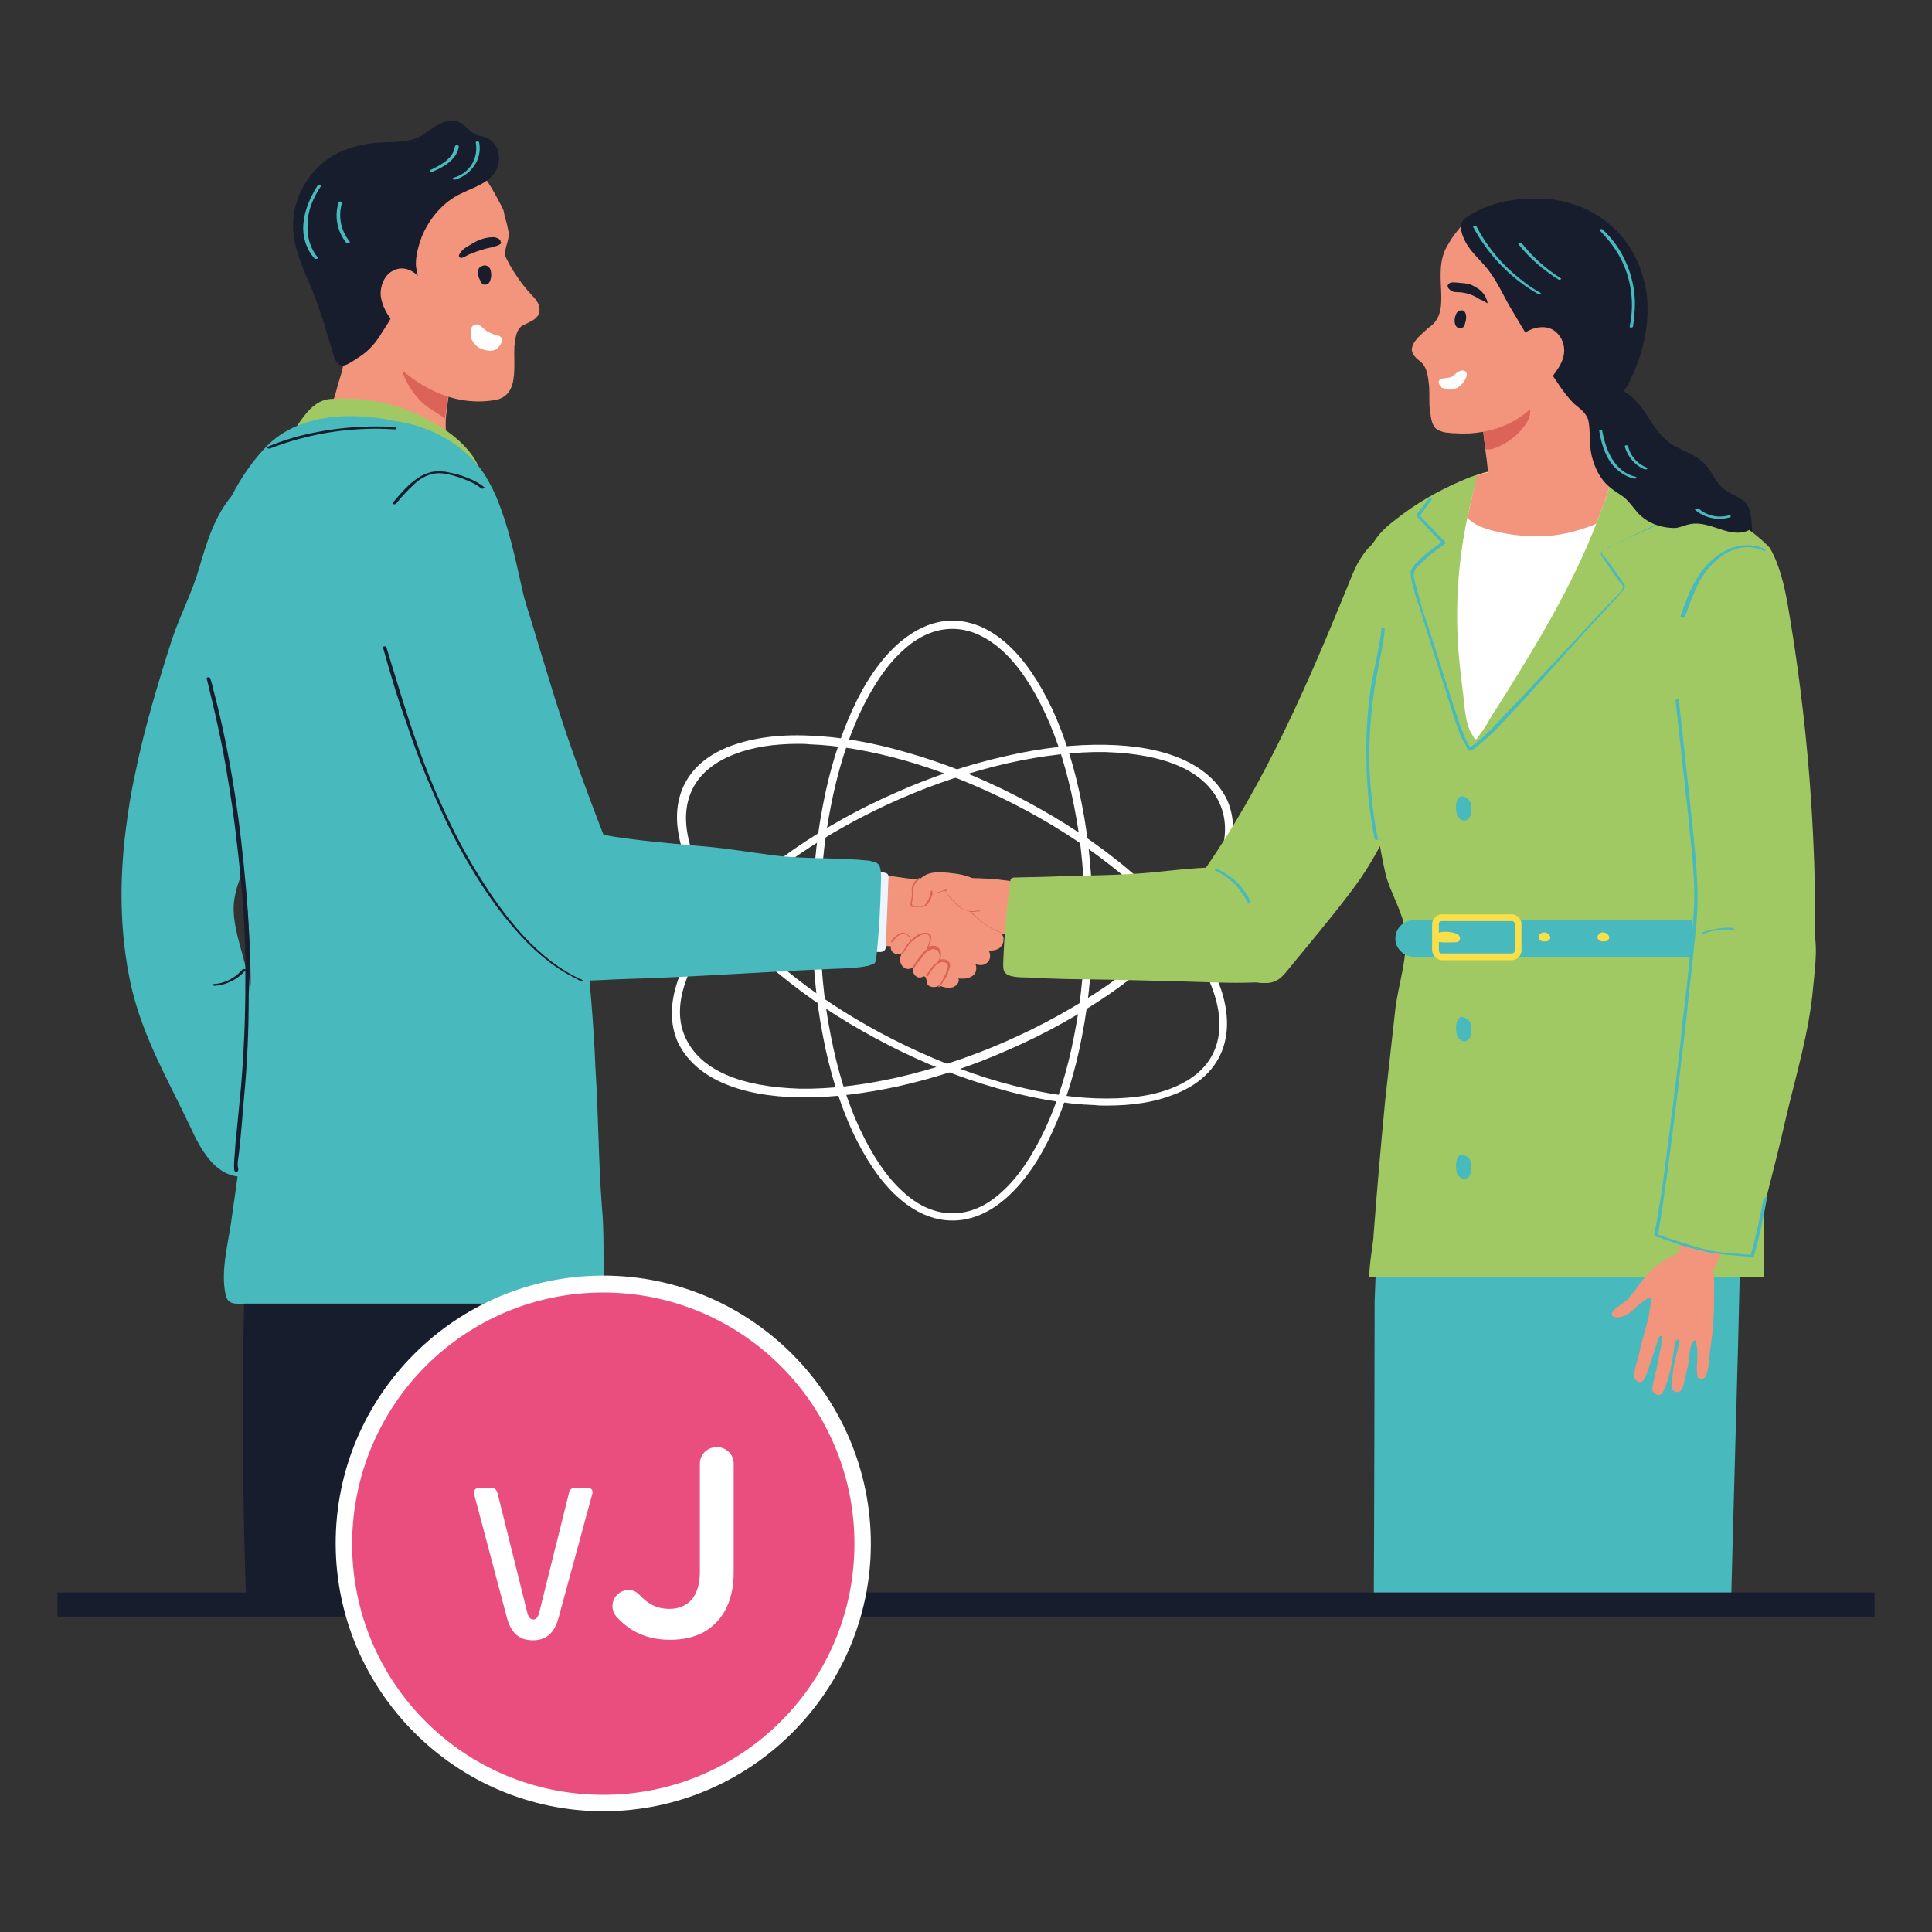<?xml version="1.0" encoding="utf-8"?>
<!-- Generator: Adobe Illustrator 27.9.0, SVG Export Plug-In . SVG Version: 6.00 Build 0)  -->
<svg version="1.1" id="Livello_1" xmlns="http://www.w3.org/2000/svg" xmlns:xlink="http://www.w3.org/1999/xlink" x="0px" y="0px"
	 viewBox="0 0 400 400" style="enable-background:new 0 0 400 400;" xml:space="preserve">
<rect x="0" y="0" width="400" height="400" fill="#333333" stroke="none"/>
<style type="text/css">
	.st0{fill:#FFFFFF;}
	.st1{fill:#F3957D;}
	.st2{fill:#DB6357;}
	.st3{fill:#181D2E;}
	.st4{fill:#48B9BC;}
	.st5{fill:#A1C963;}
	.st6{fill:#F9E049;}
	.st7{fill:#EEF4FC;}
	.st8{fill:none;stroke:#181D2E;stroke-width:5;stroke-miterlimit:10;}
	.st9{fill:#E94E7F;}
</style>
<g>
	<g>
		<path class="st0" d="M197.2,252.7c-4,0-7.9-1.7-11.5-5c-3.5-3.2-6.5-7.7-9.2-13.4c-2.6-5.7-4.7-12.3-6.1-19.7
			c-1.5-7.6-2.2-15.7-2.2-24c0-8.3,0.7-16.4,2.2-24c1.4-7.4,3.5-14,6.1-19.7c2.6-5.7,5.7-10.2,9.2-13.4c3.7-3.3,7.5-5,11.5-5
			c4,0,7.9,1.7,11.5,5c3.5,3.2,6.5,7.7,9.2,13.4c2.6,5.7,4.7,12.3,6.1,19.7c1.5,7.6,2.2,15.7,2.2,24c0,8.3-0.7,16.4-2.2,24
			c-1.4,7.4-3.5,14-6.1,19.7c-2.6,5.7-5.7,10.2-9.2,13.4C205.1,251,201.2,252.7,197.2,252.7z M197.2,130.2c-3.6,0-7.1,1.5-10.4,4.6
			c-3.3,3-6.2,7.4-8.8,12.9c-2.6,5.6-4.6,12.1-6,19.3c-1.5,7.5-2.2,15.5-2.2,23.7s0.7,16.2,2.2,23.7c1.4,7.2,3.4,13.7,6,19.3
			c2.6,5.5,5.5,9.9,8.8,12.9c3.3,3.1,6.8,4.6,10.4,4.6s7.1-1.5,10.4-4.6c3.3-3,6.2-7.4,8.8-12.9c2.6-5.6,4.6-12.1,6-19.3
			c1.5-7.5,2.2-15.5,2.2-23.7s-0.7-16.2-2.2-23.7c-1.4-7.2-3.4-13.7-6-19.3c-2.6-5.5-5.5-9.9-8.8-12.9
			C204.3,131.8,200.8,130.2,197.2,130.2z"/>
	</g>
	<g>
		<path class="st0" d="M229.1,228.9c-0.8,0-1.6,0-2.4-0.1c-6.2-0.2-13.1-1.4-20.3-3.5c-7.4-2.1-15-5.1-22.4-8.9
			c-7.4-3.8-14.3-8.1-20.4-12.9c-5.9-4.6-10.9-9.4-14.8-14.3c-3.9-4.9-6.5-9.7-7.8-14.2c-1.3-4.8-1.1-9,0.7-12.6
			c1.8-3.6,5.1-6.3,9.7-8c4.4-1.6,9.8-2.4,16.1-2.1c6.2,0.2,13.1,1.4,20.3,3.5c7.4,2.1,15,5.1,22.4,8.9c7.4,3.8,14.3,8.1,20.4,12.9
			c5.9,4.6,10.9,9.4,14.8,14.3c3.9,4.9,6.5,9.7,7.8,14.2c1.3,4.8,1.1,9-0.7,12.6s-5.1,6.3-9.7,8C239,228.2,234.4,228.9,229.1,228.9z
			 M165.3,154c-5.1,0-9.5,0.7-13.1,2.1c-4.2,1.6-7.2,4-8.8,7.2c-1.6,3.2-1.8,7-0.6,11.4c1.2,4.3,3.7,8.9,7.5,13.7
			c3.8,4.8,8.7,9.6,14.5,14.1c6,4.7,12.8,9,20.1,12.7c7.3,3.7,14.8,6.7,22.1,8.8c7.1,2,13.8,3.2,19.9,3.4c6.1,0.2,11.3-0.4,15.4-2
			c4.2-1.6,7.2-4,8.8-7.2c1.6-3.2,1.8-7,0.6-11.4c-1.2-4.3-3.7-8.9-7.5-13.7c-3.8-4.8-8.7-9.6-14.5-14.1c-6-4.7-12.8-9-20.1-12.7
			c-7.3-3.7-14.8-6.7-22.1-8.8c-7.1-2-13.8-3.2-19.9-3.4C166.8,154,166,154,165.3,154z"/>
	</g>
	<g>
		<path class="st0" d="M166.7,227.2c-0.4,0-0.7,0-1.1,0c-6.3-0.1-11.7-1.1-16-3c-4.5-2-7.6-4.9-9.3-8.5c-1.6-3.7-1.6-7.9,0-12.6
			c1.5-4.4,4.4-9,8.6-13.8c4.1-4.7,9.4-9.2,15.5-13.5c6.4-4.4,13.5-8.4,21.1-11.7c7.6-3.4,15.3-5.9,22.9-7.6
			c7.3-1.7,14.2-2.4,20.4-2.3c6.3,0.1,11.7,1.1,16,3c4.5,2,7.6,4.9,9.3,8.5c1.6,3.7,1.6,7.9,0,12.6c-1.5,4.4-4.4,9-8.6,13.8
			c-4.1,4.7-9.4,9.2-15.5,13.5c-6.4,4.4-13.5,8.4-21.1,11.7c-7.6,3.4-15.3,5.9-22.9,7.6C179.1,226.4,172.6,227.2,166.7,227.2z
			 M185.8,164.8l0.3,0.7c-7.5,3.3-14.5,7.2-20.8,11.5c-6,4.2-11.2,8.7-15.2,13.2c-4,4.6-6.8,9-8.2,13.2c-1.5,4.3-1.5,8.1,0,11.4
			c1.5,3.3,4.3,5.9,8.4,7.7c4.1,1.8,9.2,2.7,15.3,2.9c6.1,0.1,12.9-0.7,20.1-2.3c7.4-1.7,15.1-4.2,22.6-7.5
			c7.5-3.3,14.5-7.2,20.8-11.5c6-4.2,11.2-8.7,15.2-13.2c4-4.6,6.8-9,8.2-13.2c1.5-4.3,1.5-8.1,0-11.4s-4.3-5.9-8.4-7.7
			c-4.1-1.8-9.2-2.7-15.3-2.9c-6.1-0.1-12.9,0.7-20.1,2.3c-7.4,1.7-15.1,4.2-22.6,7.5L185.8,164.8z"/>
	</g>
	<g>
		<g>
			<g>
				<g>
					<g>
						<path class="st1" d="M210.1,182.6c-0.4-0.1-0.7-0.1-1-0.2c-2.8-0.4-5.6-0.6-8.4-0.6c-0.4,0-0.7,0-1,0.2
							c-0.4,0.3-0.6,0.7-0.9,1c-0.4,0.3-0.7,0.4-1.2,0.6c-1,0.4-2,1.1-2.7,2c-0.7,0.7-1.1,1.6-1.6,2.4c-0.9,1.7-1.7,3.3-2.8,4.9
							c-1.1,1.5-3.6,2.3-1.7,4c1.6,1.6,3.6,2.9,5.2,4.4c0.4,0.4,0.9,1.2,1.7,1.2c0.9,0.1,2-0.7,2.6-1.1c2.3-1.4,4.1-3.4,6-5.3
							c0.9-0.9,1.7-2.1,2.9-2.5c1.3-0.6,3-0.6,4.4-0.9c0.4-0.1,0.9-0.2,1.3-0.6c0.3-0.4,0.4-0.9,0.4-1.3c0.1-1.1,0.2-2.3,0.2-3.3
							c0-1.3-0.2-2.8-1.1-3.7C211.7,183,210.9,182.8,210.1,182.6z"/>
					</g>
				</g>
			</g>
			<g>
				<g>
					<g>
						<g>
							<path class="st1" d="M193.3,203.5c-0.7-0.4-1.4-0.9-2.1-1.5c-1.7-1.4-3.3-3-4.7-4.7c-0.9-1-0.9-1.4-2.3-1.4
								c-1.1,0-2.3-0.2-3.4-0.4c-0.3-0.1-0.6-0.2-0.7-0.4c-0.1-0.2-0.1-0.4-0.1-0.7c0.3-4.3,0.9-8.5,1.7-12.6
								c0.1-0.3,0.2-0.6,0.4-0.7c0.2-0.1,0.4-0.1,0.6,0c2.1,0.3,4.3,0.7,6.4,0.9c1.9,0.3,3.8,0.1,5.7,0.3c0.7,0.1,3.6-0.1,3.7,0.7
								c0.2,0.6-1,1-1.1,1.7c-0.1,0.9,0.7,1.7,1.3,2.3c0.7,0.7,1.3,1.5,2,2.3c1.5,1.4,3,2.6,4.9,3.6c0.3,0.2,0.6,0.3,0.9,0.4
								c0.2,0,0.4,0,0.7,0.1c0.9,0.3,0.6,2,0.1,2.5c-0.2,0.3-0.4,0.4-0.7,0.6c-0.4,0.2-1.4,0.4-1.9,0.3c0.4,0.7,0.4,1.7-0.1,2.3
								c-0.4,0.4-0.9,0.7-1.4,0.7c-0.3,0-1.1,0-1.3-0.3c0.4,0.7,0.3,1.9-0.4,2.4c-0.4,0.4-1,0.6-1.7,0.7c-0.2,0-1.3,0.1-1.4-0.1
								c0.3,0.6-0.1,1.3-0.6,1.6c-0.4,0.4-1.1,0.4-1.7,0.4C195.2,204.4,194.2,204,193.3,203.5z"/>
						</g>
					</g>
				</g>
			</g>
			<g>
				<g>
					<g>
						<path class="st1" d="M203.9,184.8c0-0.2,0-0.4-0.1-0.7c-0.2-0.7-0.9-1.4-1.5-1.7c-1.7-1.2-4-1.5-6-1.7
							c-1.2-0.1-2.5-0.2-3.7,0.1c-1.3,0.3-2.1,1.2-3.2,2c-1.1,1-0.6,2.9-1,4.3c0,0.1-0.1,0.2-0.1,0.3c0.1,0.2,0.3,0.3,0.4,0.3
							c1,0.1,2.1,0.1,2.8-0.7c0.4-0.4,0.6-1.1,0.9-1.5c0.3-0.3,0.7-0.4,1.1-0.7c0.7-0.3,1.4-0.4,1.9-0.1c1.2,1.1,2.1,2.6,3.7,3.4
							c1.9,0.9,3.2-0.7,4.2-2C203.7,185.9,203.9,185.4,203.9,184.8z"/>
					</g>
				</g>
			</g>
			<g>
				<g>
					<g>
						<path class="st1" d="M192.6,193.3c-0.3-0.2-0.7-0.3-0.9-0.3c-0.7,0-1.5,0.4-2,0.9c-1,0.9-2,2-2.7,3c-0.7,1-1,2.3,0,3.3
							c2,1.7,4.2-2.3,4.9-3.6c0.4-0.7,0.7-1.3,0.9-2c0.1-0.4,0.2-0.7,0.1-1.1C192.8,193.5,192.7,193.4,192.6,193.3z"/>
					</g>
				</g>
			</g>
			<g>
				<g>
					<g>
						<path class="st1" d="M185.9,197.6c0.1,0,0.2,0,0.3,0c1.3-0.2,2.4-1.7,2.6-2.9c0.1-0.4,0-0.9-0.3-1.1c-0.4-0.6-1.2-0.7-1.9-0.4
							c-0.7,0.3-1.1,0.9-1.5,1.4c-0.4,0.7-0.9,1.3-0.6,2C184.6,197.1,185.2,197.5,185.9,197.6z"/>
					</g>
				</g>
			</g>
			<g>
				<g>
					<g>
						<path class="st1" d="M190.9,202.3c0.6-0.2,1-0.6,1.4-0.9c0.9-0.9,1.7-2.1,2.3-3.3c0.2-0.4,0.3-1,0-1.4
							c-0.3-0.4-0.7-0.7-1.2-0.7s-0.9,0.2-1.4,0.6c-0.6,0.4-0.9,1-1.4,1.5c-0.4,0.6-0.9,1.1-1.3,1.7
							C188.5,200.9,189.4,202.8,190.9,202.3z"/>
					</g>
				</g>
			</g>
			<g>
				<g>
					<g>
						<path class="st1" d="M191.9,203.6c0.2,0.3,0.4,0.6,0.9,0.7s0.9,0.1,1.3-0.1c0.2-0.1,0.3-0.2,0.4-0.4c0.7-0.9,1.4-1.7,1.9-2.9
							c0.1-0.3,0.3-0.7,0.3-1c0.1-1.7-2-1.1-2.8-0.4c-0.6,0.6-0.9,1.2-1.5,1.7c-0.6,0.6-0.9,1.3-0.4,2.1
							C191.9,203.4,191.9,203.5,191.9,203.6z"/>
					</g>
				</g>
			</g>
			<g>
				<g>
					<g>
						<g>
							<path class="st2" d="M207.2,193c-2.4-0.7-4.4-2.5-6.1-4.2c0.6,0,1.1-0.1,1.6-0.1c0.2,0,0.2-0.2,0-0.2
								c-0.7,0.1-1.4,0.2-2.1,0.1c-0.7-0.1-1.3-0.4-1.9-0.9c-1.1-0.9-2-2-2.9-3c0-0.1-0.1-0.1-0.2-0.1c0,0,0.1,0,0.1-0.1
								c0.1,0,0.3,0,0.3-0.1v-0.1c0.1-0.2-0.3-0.1-0.3-0.1c-0.9,0.4-1.7,0.6-2.7,0.7c0-0.2,0-0.3,0.1-0.4c0-0.1-0.4-0.1-0.4,0
								c-0.1,0.7-0.3,1.5-0.7,2.1c-0.2,0.3-0.4,0.7-0.7,0.9c-0.4,0.2-0.9,0.2-1.2,0.2c-0.4,0-1.4,0.1-1.3-0.7c0-0.2,0.1-0.4,0.1-0.7
								c0.1-0.4,0.1-0.7,0.2-1.2c0-0.4-0.1-0.9,0-1.3c0.2-0.7,0.7-1.4,1.4-1.9c0.2-0.2-0.2-0.2-0.3-0.1c-0.6,0.4-1.2,1-1.4,1.9
								c-0.1,0.4,0,0.9,0,1.3c0,0.6-0.1,1-0.2,1.6c-0.1,0.4-0.3,1.2,0.4,1.2c0.3,0,0.6,0,0.9,0c0.4,0,0.9,0,1.4-0.1
								c0.4-0.1,0.7-0.4,0.9-0.7c0.4-0.6,0.7-1.3,0.9-2c0.9-0.1,1.7-0.3,2.5-0.6v0.1c0.9,1.2,1.9,2.4,3,3.3c0.6,0.4,1.2,0.7,2,0.9
								h0.1c2,1.7,3.9,3.6,6.5,4.4C207.1,193.3,207.4,193.1,207.2,193z"/>
						</g>
					</g>
				</g>
				<g>
					<g>
						<g>
							<path class="st2" d="M195.4,198.6c-0.3,0-0.6,0-0.9,0.1c0.3-0.4,0.4-0.9,0.3-1.5c-0.1-0.6-0.4-1-1-1.3
								c-0.6-0.2-1-0.1-1.5,0.1c0.1-0.3,0.2-0.7,0.3-0.9c0.1-0.4,0.2-0.7,0.2-1c0-0.7-0.6-1-1.2-1c-0.7,0-1.4,0.3-2,0.7
								c-0.4,0.3-0.7,0.6-1,0.9c0-0.2-0.1-0.4-0.2-0.7c-0.2-0.4-0.7-0.7-1.2-0.9c-0.6-0.1-1.1,0.2-1.6,0.6s-0.9,0.7-1.1,1.3
								c-0.1,0.1,0.3,0.1,0.4,0c0.4-0.7,1-1.4,1.9-1.6c0.4-0.1,0.9,0,1.1,0.3c0.2,0.1,0.3,0.3,0.4,0.4c0,0.1,0.1,0.4,0.1,0.6h-0.1
								l0,0v0.1l0.1,0.1c-0.1,0.1-0.3,0.3-0.4,0.4c-0.6,0.7-0.7,1.4-1.4,2c-0.2,0.1,0.2,0.2,0.3,0.1c0.4-0.4,0.7-0.9,1-1.4
								c0.4-0.7,0.9-1.1,1.4-1.5c0.6-0.4,1.1-0.9,1.7-1c0.7-0.2,1.4-0.1,1.5,0.7c0,0.4-0.1,0.7-0.2,1.1c-0.1,0.4-0.3,0.7-0.4,1.1
								v0.1c-0.6,0.4-1,1-1.4,1.5c-0.6,0.7-1.1,1.5-1.6,2.3c-0.1,0.2,0.3,0.2,0.4,0.1c0.4-0.7,0.9-1.4,1.5-2c0.4-0.7,1-1.4,1.7-1.7
								c0.4-0.2,0.7-0.3,1.2-0.1c0.4,0.1,0.6,0.4,0.7,0.7c0.3,0.7,0.1,1.5-0.4,2l0,0c-0.2,0.1-0.4,0.3-0.6,0.4
								c-0.7,0.7-1.2,1.6-1.7,2.3c-0.1,0.2,0.3,0.2,0.4,0.1c0.4-0.6,0.7-1.2,1.2-1.7c0.4-0.6,1-1.1,1.7-1.2c0.3-0.1,0.7,0,0.9,0.2
								c0.3,0.2,0.4,0.6,0.3,0.9c-0.2,0.7-0.4,1.3-0.7,1.9c-0.4,0.7-0.7,1.4-1.3,2c-0.1,0.2,0.3,0.2,0.4,0.1c0.4-0.7,0.9-1.3,1.3-2
								c0.2-0.4,0.4-0.7,0.4-1.1c0.2-0.4,0.3-0.7,0.4-1.1C196.8,199.1,196.1,198.7,195.4,198.6z"/>
						</g>
					</g>
				</g>
			</g>
		</g>
		<g>
			<g>
				<g>
					<path class="st3" d="M346.8,92.4c2.3,1.2,4.7,2,6.4,3.9c1.3,1.5,2,3.4,3.4,4.7c1.6,1.4,4.1,1.9,5.2,3.6
						c0.4,0.7,0.7,1.5,0.7,2.3c0.4,2.3,0.1,4.6,0.9,6.6c0.7,2,2.1,3.6,3.2,5.5c1.9,3.3,2.3,7.4,1,11s-4.2,6.7-7.8,7.9
						c-3.4,1.1-7.2,0.7-10.5-0.4c-3-0.9-5.9-2.3-8.7-3.6c-2.6-1.1-5.3-1.6-7.7-3c-1.7-1.1-3.4-2.5-4.2-4.4c-0.9-2-0.7-4.4-0.3-6.7
						c0.4-2.3,1-4.4,0.9-6.7c-0.3-4.1-3-7.8-3-12c0.1-3.2,1.7-6.1,1.5-9.2c-0.3-2.9-2.1-5.6-2-8.6c0.1-0.9,0.3-1.7,0.9-2.4
						c0.4-0.6,1.2-0.9,1.9-1.1c1.7-0.4,4.4,0.1,6.2,0.6c2.1,0.6,3.8,2.3,5.1,4c1.7,2.3,3,5.1,5.3,6.9
						C345.8,91.9,346.3,92.1,346.8,92.4z"/>
				</g>
			</g>
			<g>
				<g>
					<g>
						<g>
							<path class="st4" d="M284.4,332.2c0.1-2,0.2-60.8,0.2-62.8c0.6-15.2,1-30.4,2.9-45.5c1.4-11.5,5.6-21.8,17.4-26
								c4-1.5,8.4-1.9,12.6-2.1c8.6-0.4,17.3-0.4,25.4,2.5c8,3,15.2,9.3,17.1,17.6c0.7,3,0.7,6,0.7,9c-0.1,37-1.4,70.2-2.3,107.2"/>
						</g>
					</g>
				</g>
			</g>
			<g>
				<g>
					<g>
						<path class="st5" d="M365.6,219.2c-0.2,15-0.4,30.2-0.4,45.2h-81.7c0-3.2,0.9-7.4,0.9-8.9c0.7-9.3,1.5-18.5,2.4-27.8
							c0.7-6.3,1.4-12.6,2.1-18.9c0.7-5.4,2.7-10.9,2-16.3c-0.6-3.9-3-7.6-4-11.4c-1.6-6.8-2.4-13.7-2.6-20.7
							c-0.1-5.5,0.2-11,0.9-16.6c0.6-4.1,1.7-9.6,0.9-13.7c-0.7-3-3-5.4-3.7-8.4c-0.6-2.9,0.3-6.4,1.7-8.9c1.2-2.3,3.2-4,5.2-5.5
							c3.8-3,8.3-5.6,12.9-7.6c1-0.4,2-0.9,3-1.2c0.3-0.1,0.7-0.2,0.9-0.3c5.9-1.9,12.3-1.7,18.3-1.1c0.3,0,0.4,0,0.7,0.1
							c0.3,0,0.4,0,0.7,0.1c0.3,0,0.4,0,0.7,0.1c0.3,0,0.6,0,0.7,0c0.4,0,0.9,0,1.3,0.1c0.2,0,0.4,0,0.7,0l0,0
							c1.3,0.3,2.7,0.4,4.1,0.7c0.1,0,0.3,0.1,0.4,0.1c1.3,0.3,2.7,0.6,4,0.9c6.2,1.5,12.3,3.6,18,6.4c8.6,9,10.5,24.1,11.4,35.8
							c1.5,17.9-0.4,35.7-1.2,53.5C365.8,203.1,365.7,211.1,365.6,219.2z"/>
					</g>
				</g>
			</g>
			<g>
				<g>
					<g>
						<g>
							<path class="st5" d="M281.1,116.6c-0.9,1.7-1.6,3.6-2.3,5.3c-8.2,20.1-16.9,40.1-29.3,58c-2.3,3.2-3.2,5.1-1.1,8.6
								c1.4,2.3,2.9,4.6,4.3,7c1.9,3,4,6.3,7.3,7.6c1.1,0.4,2.4,0.6,3.6,0.2c1.4-0.4,2.4-1.7,3.3-2.8c2-2.4,4-4.9,6-7.3
								c3-3.7,6.2-7.6,8.9-11.5c4.2-6.2,7.3-13.1,10.4-20c4.9-10.7,9.7-21.6,10.9-33.2c0.4-4.2,0.3-8.4-1-12.3
								c-1-3.3-3.2-7.9-6.3-9.6c-3.4-1.7-9.9,3.9-12.1,6.5C282.6,114.1,281.9,115.3,281.1,116.6z"/>
						</g>
					</g>
				</g>
				<g>
					<g>
						<g>
							<path class="st5" d="M251.7,203.4c-10.3-0.3-20.5-0.6-30.9-0.7c-2.4-0.1-4.9-0.1-7.3-0.3c-1.4-0.1-4.9,0.2-5.6-1.3
								c-0.2-0.4-0.2-1-0.2-1.6c0.2-5.7,0.7-11.5,1.5-17.2c0-0.1,0-0.3,0.2-0.4c0.1-0.1,0.3-0.2,0.4-0.2c2.6-0.1,5.2-0.1,7.8-0.2
								c7-0.3,14.2-0.2,21.2-0.9c4.1-0.4,8.1-0.9,12.2-1c2.7-0.1,5.4,0.1,7.9,1c3.3,1.2,5.7,4.1,6.9,7.3c0.9,2.7,0.9,5.3,0.6,8.1
								c-0.2,1.4-0.4,2.7-0.9,4c-0.4,1.1-0.6,2.3-1.7,3c-1.1,0.6-2.5,0.6-3.7,0.4C257.2,203.5,254.5,203.5,251.7,203.4z"/>
						</g>
					</g>
				</g>
			</g>
			<g>
				<g>
					<g>
						<path class="st0" d="M357.2,230.7c2.4-3.8,5.1-7.3,7.7-11c0.2-0.2,0.9-0.1,0.7,0.1c-2.6,3.6-5.3,7.2-7.7,11
							C357.7,231.1,357,231,357.2,230.7z"/>
					</g>
				</g>
			</g>
			<g>
				<g>
					<path class="st0" d="M301.8,132.5c0.2,3.4,0.6,6.9,1,10.2c0.4,2.6,0.4,7,2,9.4c0.1,0.1,0.2,0.3,0.2,0.4
						c0.6,0.9,0.6,0.7,1.5-0.6c1-1.2,1.7-2.7,2.6-4.1c1.9-2.9,3.6-5.7,5.4-8.6c6.1-9.9,11.8-20,16-30.8c0.7-1.7,1.3-3.6,2-5.3
						c0.4-1.3,1-3,1.2-4.7c-0.1,0-0.3-0.1-0.4-0.1c-1.4-0.2-2.7-0.4-4.1-0.7c-0.2,0-0.4,0-0.7,0c-0.4,0-0.9,0-1.3-0.1
						c-0.3,0-0.6,0-0.7,0c-0.3,0-0.6,0-0.7-0.1c-0.3,0-0.4,0-0.7-0.1c-0.3,0-0.4,0-0.7-0.1c-6.1-0.6-12.5-0.7-18.3,1.1
						c-0.9,2.9-1.7,5.9-2.3,8.9C302,115.6,301.4,124.1,301.8,132.5z"/>
				</g>
			</g>
			<g>
				<g>
					<g>
						<path class="st4" d="M292.7,198.1h60.7c2.1,0,3.8-1.7,3.8-3.8l0,0c0-2.1-1.7-3.8-3.8-3.8h-60.7c-2.1,0-3.8,1.7-3.8,3.8l0,0
							C288.8,196.2,290.6,198.1,292.7,198.1z"/>
					</g>
				</g>
				<g>
					<g>
						<path class="st6" d="M296.5,196.8v-5.5c0-1,0.9-2,2-2H313c1,0,2,0.9,2,2v5.5c0,1-0.9,2-2,2h-14.5
							C297.4,198.7,296.6,197.8,296.5,196.8z M298.5,190.7c-0.3,0-0.6,0.2-0.6,0.6v5.5c0,0.3,0.2,0.6,0.6,0.6H313
							c0.3,0,0.6-0.2,0.6-0.6v-5.5c0-0.3-0.2-0.6-0.6-0.6H298.5z"/>
					</g>
				</g>
				<g>
					<g>
						<path class="st6" d="M302,193.6c0.3,0.3,0.4,0.9,0.1,1.2c-0.3,0.3-0.7,0.3-1.1,0.3c-1,0-2.3,0.1-3.2-0.1
							c-0.7-0.2-1.3-0.9-0.7-1.5C298.1,192.6,301,192.8,302,193.6L302,193.6z"/>
					</g>
				</g>
				<g>
					<g>
						<path class="st6" d="M319.3,193.1c0.6-0.2,1.3,0.1,1.6,0.7c0.1,0.3,0.1,0.6-0.1,0.7c-0.2,0.3-0.4,0.4-0.9,0.4l0,0
							c-0.4,0.1-1.1-0.1-1.3-0.6C318.4,193.9,318.7,193.3,319.3,193.1z"/>
					</g>
				</g>
				<g>
					<g>
						<path class="st6" d="M331.5,193.1c0.6-0.2,1.3,0.1,1.6,0.7c0.1,0.3,0.1,0.6-0.1,0.7c-0.2,0.3-0.4,0.4-0.9,0.4l0,0
							c-0.4,0.1-1.1-0.1-1.3-0.6C330.6,193.9,330.9,193.3,331.5,193.1z"/>
					</g>
				</g>
			</g>
			<g>
				<g>
					<g>
						<g>
							<g>
								<g>
									<g>
										<g>
											<g>
												<g>
													<g>
														<path class="st1" d="M344.2,261.2c1.7-1,3.2-2.1,5.3-2c1.7,0.1,3.4,0.9,4.4,2.4c1.4,2,0.9,4.2,1,6.4
															c0,2.8-0.1,5.5-0.4,8.3c-0.2,1.6-0.4,3-0.6,4.6c-0.2,1.3-0.1,3-0.9,4.2c-0.2,0.3-0.6,0.6-0.9,0.4
															c-0.4,0-0.7-0.4-0.7-0.7s-0.1-0.7-0.1-1c0-2,0.4-4-0.2-6c0-0.1-0.1-0.3-0.2-0.3s-0.2,0-0.2,0.1c-0.9,1-0.9,2.8-1,4.1
															c-0.4,1.7-0.7,3.3-1.1,4.9c-0.1,0.4-0.3,1-0.7,1.4c-0.4,0.3-1,0.3-1.5-0.1c-0.4-0.4-0.4-1.1-0.3-1.7
															c0.2-1.7,0.4-3.6,0.9-5.3c0.2-0.9,0.4-1.7,0.6-2.6c0.1-0.3,0.3-0.9-0.1-0.9c-0.4-0.2-0.7,0.4-0.7,0.7
															c-0.6,3.3-0.9,6.7-2.3,9.7c-0.2,0.4-0.4,0.9-0.9,1c-0.2,0-0.4,0-0.7-0.1c-0.9-0.3-0.9-1.2-0.7-1.9c0.2-1,0.4-2,0.7-3
															c0.4-2.1,0.9-4.3,1.2-6.4c0-0.2,0.2-0.6,0-0.7c-0.2-0.2-0.7,0-0.7,0.3c-0.9,2.7-1.7,5.4-2.7,8
															c-0.2,0.4-0.4,0.9-0.9,1.1c-0.6,0.2-1.2-0.3-1.4-0.9c-0.1-0.6,0-1.1,0.1-1.7c0.7-2.5,1.2-4.9,1.9-7.4
															c0.3-1.1,0.7-2.3,0.9-3.3c0.2-1.2,0.4-2.5,0.6-3.7c0.2-0.9-0.9-0.3-1.2,0c-0.7,0.4-1.2,0.9-1.7,1.3
															c-1.1,1.1-2.7,2.6-4.6,2.3c-0.3-0.1-0.6-0.2-0.7-0.4c0-0.2,0-0.4,0.1-0.6c0.7-1.1,2.3-1.7,3.2-2.7
															C339.2,266.6,340.9,263.1,344.2,261.2z"/>
													</g>
												</g>
											</g>
										</g>
									</g>
								</g>
							</g>
						</g>
					</g>
					<g>
						<g>
							<g>
								<path class="st1" d="M363.7,196.9c6.7-1.6,10.3,6.1,9.5,11.7c-0.9,5.7-2.7,11.2-4.6,16.6c-4.1,12-8.1,24.1-12.9,35.8
									c-0.4,1-0.9,2-1.7,2.7c-1.7,1.4-5.9-0.7-6.4-2.6c-0.1-0.6-0.1-1.1,0-1.6c0.7-6.2,1.2-12.5,1.9-18.8c0.2-1.5,0.3-2.9,0.4-4.4
									c1-9.7,1.6-19.5,4.6-28.8C356.1,202.4,357.9,198.3,363.7,196.9z"/>
							</g>
						</g>
					</g>
				</g>
				<g>
					<g>
						<g>
							<g>
								<g>
									<path class="st5" d="M344.6,114.2c0.6-1.9,1.3-3.7,2.3-5.3c0.9-1.5,1.6-3,2.6-4.4c0.3-0.4,0.6-0.7,0.9-0.9
										c3.4,1.4,6.8,3,10,4.9c2.1,1.4,4.2,3,6,4.9c2,3.4,3,7.7,3.7,11.6c4.1,23.7,6,47.7,5.7,71.7c-0.1,5.7-6.5,4.2-10.9,4.6
										c-4.4,0.4-9.7,0-11-5.2c-4-16.7-8.1-33.5-9.9-50.5c-0.7-6.6-1.1-13.3-1-20C343.2,121.5,343.6,117.7,344.6,114.2z"/>
								</g>
							</g>
						</g>
					</g>
				</g>
				<g>
					<g>
						<g>
							<g>
								<path class="st5" d="M351.1,182.4c-0.7,1.7-0.7,3.9-0.7,6.3c-0.2,11.6-1,23.2-2.4,34.8c-0.7,5.9-1.5,11.6-2.4,17.5
									c-0.4,3.2-1.2,6.3-1.6,9.5c-0.4,3-1.4,5.2,2,6.4c4.6,1.7,9.5,2.5,14.3,3.3c0.6,0.1,1,0.2,1.6,0c1.7-0.4,1.6-4,2-5.4
									c0.7-2.5,1.3-5,2-7.6c1.3-5.1,2.6-10.2,3.8-15.5c2.1-9,4.9-18,5.7-27.4c0.4-4.3,1.2-9.3-0.4-13.5
									c-2.9-7.3-10.5-12.3-18.3-12C353.5,179,351.9,180.3,351.1,182.4z"/>
							</g>
						</g>
					</g>
				</g>
			</g>
			<g>
				<g>
					<path class="st1" d="M303.8,107.3c0.9,0.7,1.7,1.3,2.6,1.7c3.3,1.3,7.6,2,11,2c3.9,0.2,7.8-0.6,11.4-1.9
						c0.6-0.2,1.2-0.4,1.7-0.7c0.7-1.7,1.3-3.6,2-5.3c0.4-1.3,1-3,1.2-4.7c-0.1,0-0.3-0.1-0.4-0.1c-1.4-0.2-2.7-0.4-4.1-0.7
						c-0.2,0-0.4,0-0.7,0c-0.4,0-0.9,0-1.3-0.1c-1-0.1-2-0.1-3-0.2c-6.1-0.6-12.5-0.7-18.3,1.1C305.2,101.3,304.4,104.3,303.8,107.3
						z"/>
				</g>
			</g>
			<g>
				<g>
					<path class="st4" d="M352.6,193c2-0.7,4.1-1,6.1-0.9c0.1,0,0.3,0.1,0.3,0.3c-0.1,0.2-0.3,0.2-0.4,0.1c-2-0.2-3.8,0.1-5.6,0.7
						C352.7,193.5,352.1,193.2,352.6,193z"/>
				</g>
			</g>
			<g>
				<g>
					<g>
						<path class="st4" d="M284.3,139.7c0.6-3.2,1.4-6.2,1.7-9.5c0-0.3,0.7-0.3,0.7,0c-0.2,2.9-0.9,5.6-1.4,8.4
							c-0.6,2.8-1,5.6-1.3,8.5c-0.6,5.7-0.7,11.4-0.1,17.1c0.3,3.2,0.7,6.4,1.4,9.5c0.1,0.3-0.7,0.3-0.7,0
							c-1.1-5.6-1.7-11.3-1.7-16.9C282.8,151,283.2,145.2,284.3,139.7z"/>
					</g>
				</g>
				<g>
					<g>
						<path class="st4" d="M348.2,212.8c0.9-7.2,1.7-14.4,2.3-21.6c0.3-3.6,0.4-7.2,0.1-10.7c-0.2-3.7-0.7-7.3-1-11l-2.7-24.5
							c0-0.3,0.7-0.3,0.7,0l2.4,22c0.7,7.3,1.7,14.5,1.4,21.8c-0.2,3.6-0.7,7-1,10.7c-0.4,3.6-0.9,7.3-1.2,11
							c-0.9,7.3-1.7,14.5-2.6,21.6c-1,7.8-2,15.7-3.3,23.5c3,1.1,6.2,2.1,9.5,3c3.2,0.9,6.5,0.9,9.7,1.2c1-3.8,1.9-7.7,2.6-11.6
							c0-0.3,0.7-0.3,0.7,0c-0.7,4.1-1.6,8.1-2.7,12c-0.1,0.2-0.6,0.2-0.7,0c-3.3-0.3-6.7-0.4-9.9-1.2c-1.7-0.4-3.6-0.9-5.3-1.5
							c-0.9-0.3-1.7-0.6-2.6-0.9c-0.4-0.1-0.7-0.3-1.1-0.4c-0.3-0.1-0.7,0-0.9-0.3c-0.3-0.4,0.2-1.7,0.3-2.3
							c0.3-1.9,0.6-3.6,0.9-5.5c0.6-3.6,1-7.3,1.5-11c0.9-7.3,1.9-14.6,2.7-21.9C348.1,214.4,348.1,213.5,348.2,212.8z"/>
					</g>
				</g>
				<g>
					<g>
						<path class="st4" d="M347.9,127.6c1.2-3.3,2.4-6.8,4.6-9.6c2-2.5,4.6-4.4,7.7-5c1.7-0.3,3.6-0.1,5.3,0.7
							c0.2,0.1,0.1,0.2,0,0.3c-0.1,0.1-0.4,0.1-0.4,0c-3-1.4-6.4-0.6-8.9,1.3c-2.5,1.9-4.2,4.4-5.4,7.3c-0.7,1.7-1.4,3.6-2,5.3
							C348.4,127.9,347.8,127.9,347.9,127.6z"/>
					</g>
				</g>
				<g>
					<g>
						<path class="st4" d="M251.6,179.9c0.1-0.1,0.4-0.1,0.4,0c3,1.4,5.5,3.7,6.9,6.7c0.1,0.3-0.6,0.4-0.7,0.1
							c-1.4-2.9-3.8-5.2-6.7-6.5C251.5,180.1,251.5,180,251.6,179.9z"/>
					</g>
				</g>
				<g>
					<g>
						<path class="st4" d="M292.8,117c0.6-0.6,1.2-1.2,1.7-1.7c1.2-1.1,2.5-2,3.9-3c-1.4-1.5-2.9-3-4.3-4.6
							c-0.3-0.3-0.7-0.6-0.7-0.9c-0.1-0.4,0.2-0.7,0.4-0.9c0.7-0.9,1.3-1.7,2-2.6c0.2-0.2,0.9-0.1,0.6,0.2c-0.6,0.7-1.2,1.5-1.7,2.3
							c-0.3,0.4-0.9,0.9-0.4,1.3c0.3,0.4,0.7,0.7,1,1c1.3,1.4,2.6,2.8,4,4.2c0.1,0.1,0,0.2-0.1,0.3c-1.4,0.9-2.7,1.9-3.9,3
							c-0.6,0.6-1.1,1-1.7,1.6c-0.7,0.7-0.9,1.2-0.9,2.1c0.3,1.7,0.9,3.4,1.3,5.1c0.4,1.7,1,3.3,1.6,5c2.1,6.7,4.3,13.5,6.5,20.2
							c0.6,1.7,1.2,3.3,2,4.7c0.1,0.1,0.2,0.3,0.3,0.4c2-1.4,3.6-3,5.3-4.7c1.7-1.9,3.6-3.8,5.4-5.7c3.7-4,7.4-8,11.2-12
							c1.9-2,3.6-3.9,5.5-5.9l2.9-3c0.4-0.4,0.9-0.9,1.2-1.4c0.4-0.7-0.3-1.3-0.7-1.7l-2.3-3.3c-0.4-0.6-0.7-1.1-1.1-1.6
							c-0.3-0.4-0.6-0.9-0.1-1.2c0.4-0.4,0.9-0.6,1.2-0.7c0.6-0.3,1.1-0.6,1.6-0.9c1.1-0.6,2.3-1,3.3-1.6c1.2-0.6,2.4-1.1,3.6-1.7
							c0.6-0.3,1.1-0.7,1.7-1c0.6-0.4,1.4-0.7,1.1-1.6c-0.3-0.7-0.7-1.3-1.1-1.9c-0.4-0.7-0.7-1.3-1.2-2c-0.2-0.3-0.4-0.6-0.6-0.9
							c-0.2-0.3-0.4-0.6-0.6-0.9c-0.1-0.2-0.4-0.4-0.4-0.7v-0.1c0.1-0.1,0.1,0,0.2,0c0.6,0.2,0.7,0.7,1,1.1c0.3,0.4,0.7,1,0.9,1.5
							c0.6,1,1.2,2,1.7,3c0.3,0.4,0.6,0.9,0.4,1.4c-0.1,0.6-0.7,0.9-1.1,1.1c-1,0.7-2,1.2-3.2,1.7c-2.1,1-4.4,2-6.5,3
							c-0.6,0.3-1.1,0.6-1.6,0.9c-0.2,0.1-0.4,0.3-0.4,0.6c0,0.4,0.4,0.7,0.7,1c0.9,1.1,1.6,2.3,2.4,3.3c0.4,0.6,0.7,1,1.1,1.6
							c0.3,0.4,0.7,0.9,0.4,1.5c-0.3,0.4-0.7,0.9-1.1,1.3c-0.4,0.6-0.9,1-1.4,1.6l-5.7,6.1L317.2,143c-2,2.3-4.1,4.4-6.1,6.6
							c-1.4,1.5-2.8,2.9-4.4,4.2c-0.6,0.4-1.5,1.5-2.3,1.6c-0.4,0.1-0.4-0.2-0.7-0.6c-0.2-0.4-0.4-0.9-0.7-1.3
							c-0.4-0.7-0.7-1.3-0.9-2c-0.6-1.4-1-2.9-1.5-4.4c-1-3.2-2-6.3-3-9.5c-1-3.2-2-6.3-3-9.5c-0.4-1.6-1-3.2-1.5-4.6
							c-0.2-0.7-0.4-1.5-0.6-2.3c-0.2-0.7-0.4-1.6-0.4-2.3C291.9,118.2,292.4,117.6,292.8,117z"/>
					</g>
				</g>
				<g>
					<g>
						<path class="st4" d="M301.8,165.5c0.3-0.6,0.7-0.7,1.2-0.6c0.2,0,0.4,0.2,0.6,0.3c0.1,0,0.2,0.1,0.3,0.2
							c0.4,0.3,0.6,0.7,0.6,1.2c0,0.2,0,0.4,0,0.6s0.1,0.4,0.1,0.6c0,0.4-0.1,1-0.3,1.4c-0.3,0.4-0.7,0.7-1,0.7c-0.1,0-0.2,0-0.3,0
							c-0.4-0.1-0.9-0.4-1.3-1C301.4,167.7,301.3,166.3,301.8,165.5z"/>
					</g>
				</g>
				<g>
					<g>
						<path class="st4" d="M301.8,211.2c0.3-0.6,0.7-0.7,1.2-0.6c0.2,0,0.4,0.2,0.6,0.3c0.1,0,0.2,0.1,0.3,0.2
							c0.4,0.3,0.6,0.7,0.6,1.2c0,0.2,0,0.4,0,0.6s0.1,0.4,0.1,0.6c0,0.4-0.1,1-0.3,1.4c-0.3,0.4-0.7,0.7-1,0.7c-0.1,0-0.2,0-0.3,0
							c-0.4-0.1-0.9-0.4-1.3-1C301.4,213.5,301.3,212.1,301.8,211.2z"/>
					</g>
				</g>
				<g>
					<g>
						<path class="st4" d="M301.8,239.7c0.3-0.6,0.7-0.7,1.2-0.6c0.2,0,0.4,0.2,0.6,0.3c0.1,0,0.2,0.1,0.3,0.2
							c0.4,0.3,0.6,0.7,0.6,1.2c0,0.2,0,0.4,0,0.6s0.1,0.4,0.1,0.6c0,0.4-0.1,1-0.3,1.4c-0.3,0.4-0.7,0.7-1,0.7c-0.1,0-0.2,0-0.3,0
							c-0.4-0.1-0.9-0.4-1.3-1C301.4,242.1,301.3,240.7,301.8,239.7z"/>
					</g>
				</g>
			</g>
			<g>
				<g>
					<g>
						<g>
							<g>
								<g>
									<g>
										<g>
											<g>
												<path class="st1" d="M307.1,89.4c0.1,1.2,0.3,2.4,0.4,3.6c0,0.2,0.1,0.4,0.1,0.7c0.3,2.1,0.6,4.2,0.4,6.3
													c0,1.7-0.9,3.6,0.9,4.6c0.7,0.4,1.6,0.6,2.4,0.7c5.2,0.7,10.5,1.3,15.6,0.2c2-0.4,4.2-1.4,4.7-3.3
													c0.2-0.7,0.2-1.6,0.1-2.3c-0.4-3.6-1.3-7-2.1-10.6c-0.4-1.7-0.9-3.6-1.2-5.3c-0.3-1.6-0.4-3.2-1.2-4.6
													c-0.9-1.4-2.4-2.4-4.1-2.1c-1.5,0.3-2.8,0-4.3,0.1c-3,0.2-6.4,1.2-8.7,3.3c-0.6,0.4-0.9,0.9-1.3,1.5
													c-0.3,0.4-0.4,0.7-0.7,1.2c0,0,0,0,0,0.1v0.1c0,0,0,0.1-0.1,0.1c0,0.1-0.1,0.1-0.1,0.2c-0.2,0.3-0.3,0.7-0.4,0.9
													C307.1,86.1,307,87.8,307.1,89.4z"/>
											</g>
										</g>
									</g>
								</g>
							</g>
						</g>
					</g>
					<g>
						<g>
							<g>
								<g>
									<g>
										<g>
											<g>
												<path class="st2" d="M307.1,89.4c0.1,1.2,0.3,2.4,0.4,3.6c0.9,0.2,1.7-0.1,2.5-0.4c2.1-0.9,4-2.3,5.4-4.1
													c0.7-0.9,1.3-1.9,1.4-3c0.2-2-1.4-2.5-2.9-3.2c-0.9-0.4-1.7-0.7-2.7-0.7c-0.4,0-2.1,0-2.3,0.4c0,0.3-0.6,0.9-0.7,1.2
													c0,0,0,0,0,0.1v0.1c0,0,0,0.1-0.1,0.1c0,0.1-0.1,0.1-0.1,0.2c-0.1,0.3-0.3,0.7-0.4,0.9C307.1,86.1,307,87.8,307.1,89.4z
													"/>
											</g>
										</g>
									</g>
								</g>
							</g>
						</g>
					</g>
				</g>
				<g>
					<g>
						<g>
							<g>
								<g>
									<g>
										<g>
											<g>
												<g>
													<path class="st1" d="M299.7,50.8c-3.6,5.9,1.4,13.7-4,17.1c-1.3,1.3-3.4,2.7-3.4,4.6c0.1,0.9,0.9,1.7,1.7,2.3
														c1.6,1.2,1.7,3.6,1.9,5.4c0.1,1.7-0.1,3.4,0.2,5.1c0.2,1.3,0.3,2.8,1.4,3.6c0.7,0.4,1.6,0.7,2.5,0.7
														c0.4,0.1,0.9,0.1,1.3,0.1c3.8,0.3,7.8-0.4,11.3-2.1c3.7-1.9,6.5-4.7,8.6-8.4c0.1-0.2,0.2-0.3,0.3-0.4
														c0.6-0.6,1.3-0.3,2-0.3c1,0,1.9,0,2.8,0.3c9.6,2.1,12.5-8.2,12.2-15.6c-0.4-5.6-0.7-11.6-5.3-15.6
														c-1.1-1.1-2.3-2.1-3.6-3c-1.5-1-2.8-1.3-4.6-1.7c-3.2-0.6-6.4-0.7-9.6-0.7c-1.5,0-2.9,0.6-4.3,0.9
														c-1.6,0.4-3,0.9-4.6,1.5c-1.9,0.7-3.4,1.3-4.6,3C301,48.6,300.4,49.6,299.7,50.8z"/>
												</g>
											</g>
										</g>
									</g>
								</g>
							</g>
						</g>
					</g>
				</g>
				<g>
					<g>
						<g>
							<g>
								<g>
									<g>
										<path class="st3" d="M307.6,62.6c0.2,0.1,0.3,0.1,0.4,0.2c-0.2-1.2-0.9-2.3-1.9-3c-0.7-0.4-1.4-0.9-2.1-1
											c-0.7-0.2-1.6-0.2-2.4-0.3c-0.6,0-1.2-0.2-1.7,0.3c-0.3,0.3-0.2,0.7,0,0.9c0.3,0.4,0.7,0.6,1,0.7c0.4,0.1,0.9,0.1,1.2,0.1
											c1.6,0.1,3,0.6,4.3,1.5C306.9,62.1,307.3,62.4,307.6,62.6z"/>
									</g>
								</g>
							</g>
						</g>
					</g>
					<g>
						<g>
							<g>
								<g>
									<g>
										<g>
											<path class="st3" d="M301.4,65.2c0.2-0.7,0.9-1.1,1.5-0.9c0.9,0.4,0.7,2,0.4,2.7c0,0.9-1.1,1.2-1.7,0.7
												C301,67.1,301.1,65.9,301.4,65.2z"/>
										</g>
									</g>
								</g>
							</g>
						</g>
					</g>
				</g>
				<g>
					<g>
						<g>
							<g>
								<g>
									<g>
										<g>
											<g>
												<g>
													<path class="st3" d="M341,61.6c-0.1-1.1-0.3-2.1-0.6-3.3C338,47.7,328.7,41,317.9,41.1c-2.8,0-5.6,0.3-8.3,1.1
														c-2.3,0.7-4.4,1.7-6.3,3c-1.7,1.3-0.4,4.2,0.6,5.7c1.3,2,3.3,3.6,4.6,5.5c1.7,2.3,2.9,5.1,4.4,7.6
														c3,5.1,6.1,10.2,9.4,15c1.1,1.7,2.3,3.3,3.6,4.6c1.2,1,2.7,2,3,3.7c0.4,2.3,0.1,4.6,0.6,6.9c0.6,2.5,1.7,4.9,3.6,6.5
														c1,0.9,2.1,1.5,3.2,2.3c1,0.9,1.9,2.1,2.8,3.2c1.6,1.7,3.7,2.7,6,3c0.9,0.1,1.7,0.2,2.4,0c0.9-0.2,1.7-0.6,2.5-0.7
														c2-0.4,4.1,0.4,6,1c2,0.7,4.2,1.2,6,0.3c0.1-0.1,0.3-0.2,0.4-0.3c0.1-0.2,0.1-0.4,0.1-0.4c0-1-0.4-2.1-1-2.9
														c-2.6-3-6.1-5.2-9.6-7.3c-6.1-3.4-12.3-6.9-17.4-11.9c-1.2-1.2-1.4-2.3-0.4-3.6c1.5-1.7,2.9-3.2,3.7-5.3
														C340.2,72.9,341.5,67.4,341,61.6z"/>
												</g>
											</g>
										</g>
									</g>
								</g>
							</g>
						</g>
					</g>
				</g>
				<g>
					<g>
						<g>
							<g>
								<path class="st1" d="M316.2,68.6c2-1.1,4.7-1.4,6.4,0.6c1.1,1.2,1.5,3,1.1,4.6c-0.4,1.7-1.4,2.9-2.4,4.3
									c-1,1.3-2,2.1-3.6,2.5C309.9,82.6,311.8,71.2,316.2,68.6z"/>
							</g>
						</g>
					</g>
				</g>
				<g>
					<g>
						<path class="st0" d="M298.4,80.1c-0.6-0.6-0.9-1.4,0.2-1.7c0.7-0.2,1.4-0.1,2-0.4c0.4-0.2,0.7-0.6,1.1-0.9
							c0.4-0.3,0.9-0.4,1.2-0.4c1.7,0.3,0.2,2.5-0.6,3.2c-0.9,0.7-1.9,0.9-2.9,0.7c-0.3-0.1-0.4-0.1-0.7-0.3
							C298.6,80.4,298.5,80.3,298.4,80.1z"/>
					</g>
				</g>
				<g>
					<g>
						<g>
							<path class="st4" d="M305.7,46.9c2.3,4.4,5.6,8.3,9.6,11.3c1.1,0.9,2.3,1.7,3.6,2.4c0.4,0.2-0.3,0.4-0.4,0.3
								c-4.4-2.5-8.3-6-11.2-10.2c-0.9-1.2-1.6-2.4-2.3-3.7C304.8,46.8,305.6,46.7,305.7,46.9z"/>
						</g>
					</g>
					<g>
						<g>
							<path class="st4" d="M315,50.3c2.3,2.9,5,5.3,8.1,7.3c0.4,0.2-0.3,0.4-0.4,0.3c-3.2-2-6-4.4-8.3-7.3
								C314.2,50.2,314.9,50.2,315,50.3z"/>
						</g>
					</g>
					<g>
						<g>
							<path class="st4" d="M331.8,47.5c4.2,3.9,6.6,9.5,6.7,15.2c0,1.6-0.2,3.3-0.4,4.9c-0.1,0.3-0.7,0.3-0.7,0
								c1.2-5.5,0.1-11.4-3-16c-0.9-1.4-2-2.6-3-3.7C330.9,47.5,331.6,47.3,331.8,47.5z"/>
						</g>
					</g>
					<g>
						<g>
							<path class="st4" d="M331.7,89.1c0.7,3.9,2.5,8.6,6.9,9.6c0.4,0.1,0.2,0.4-0.2,0.4c-2-0.4-3.7-1.7-4.9-3.3
								c-1.4-2-2-4.3-2.4-6.6C330.9,88.9,331.6,88.9,331.7,89.1z"/>
						</g>
					</g>
					<g>
						<g>
							<path class="st4" d="M337.1,92.4c0.4,2,2,3.7,3.8,4.4c0.1,0,0.2,0.2,0.1,0.3c-0.1,0.1-0.4,0.1-0.4,0.1
								c-2-0.7-3.6-2.6-4.2-4.7C336.3,92.1,337,92.1,337.1,92.4z"/>
						</g>
					</g>
					<g>
						<g>
							<path class="st4" d="M351.7,105.3c1.7,1.5,4.1,2,6.2,1.4c0.1,0,0.4-0.1,0.4,0.1c0.1,0.1,0,0.2-0.1,0.3
								c-2.5,0.7-5.3,0.2-7.3-1.6C350.8,105.3,351.5,105.2,351.7,105.3z"/>
						</g>
					</g>
				</g>
			</g>
		</g>
		<g>
			<g>
				<g>
					<g>
						<g>
							<g>
								<g>
									<g>
										<g>
											<g>
												<g>
													<g>
														<g>
															<g>
																<g>
																	<path class="st1" d="M69.3,82.1c0.4-1.6,0.9-3.3,1.4-4.9c1-4,1.9-8,2.4-12c0.2-1.1,0.3-2.3,0.7-3.2
																		c1.5-3.2,5.7-3,8.5-2c4.4,1.9,8.9,5.2,10.6,9.9c0.4,1.1,0.6,2.3,0.7,3.3c0.1,1.6,0,3.3-0.2,4.9
																		c-0.3,2.5-0.7,5-1,7.6c-0.4,3,0.3,6,0,8.9c-0.1,0.7-0.1,1.4-0.4,2c-0.3,0.7-0.9,1.1-1.6,1.3
																		c-0.4,0.1-1-0.1-1.5-0.2c-4.9-1.6-9.9-3.2-14.4-5.5c-2.1-1.1-4.3-2.4-6.1-4c-0.9-0.7-0.7-0.9-0.4-2
																		c0.4-1,0.7-2,1-3C69,82.8,69.1,82.5,69.3,82.1z"/>
																</g>
															</g>
														</g>
													</g>
												</g>
											</g>
										</g>
									</g>
								</g>
							</g>
						</g>
						<g>
							<g>
								<g>
									<g>
										<g>
											<g>
												<g>
													<g>
														<g>
															<g>
																<g>
																	<path class="st2" d="M91.2,86c0.3,0.2,0.7,0.4,0.9,0.7c0.4-2.8,0.9-5.6,1.1-8.4c0.2-1.6,0.3-3.3,0.2-4.9
																		c-0.3-0.1-0.6-0.2-0.7-0.3c-2.6-0.9-6.2-2.7-8.6-0.3c-2.6,2.7,0.6,7.6,2.5,9.7C87.8,84,89.7,85,91.2,86z"/>
																</g>
															</g>
														</g>
													</g>
												</g>
											</g>
										</g>
									</g>
								</g>
							</g>
						</g>
					</g>
				</g>
				<g>
					<g>
						<g>
							<g>
								<g>
									<g>
										<g>
											<g>
												<g>
													<g>
														<g>
															<path class="st1" d="M104,43c0,0.1,0.1,0.2,0.1,0.2c0.3,0.6,0.3,1.5,0.6,2.3c0.3,0.9,0.4,1.7,0.6,2.6
																c0.2,1.6-0.9,3.2-0.7,4.7c0.1,0.7,0.6,1.3,0.9,2c0.4,0.7,0.9,1.5,1.3,2.1c0.9,1.4,2,2.8,3.2,4.1
																c0.9,0.9,1.7,1.9,1.7,3c0.1,2-2,2.6-3.3,3.3c-1.6,0.7-1.7,2.9-1.9,4.4c-0.1,2,0.1,4-0.1,6c-0.2,2.5-1.1,4.6-3.8,5.1
																c-3.8,0.7-7.8,0.2-11.3-1.2c-2.8-1.1-5.4-2.7-7.6-4.6c-2-1.7-4.9-2.9-6.1-5.1c-1.4-2.3-3.7-1.7-6-2.9
																c-0.9-0.4-1.6-1.1-2.4-1.7c-0.7-0.4-1.1-1-1.6-1.9c-0.9-2-2-4.2-2.4-6.4c-0.4-2.3-0.7-4.6-0.9-6.9
																c0-3.3,1.7-6.9,3-9.9c0.9-1.9,1.7-3.7,3.2-5c4-3.6,9.6-6.2,15.2-6.3c2.6,0,5,0.4,7.6,0.9c2.3,0.4,4.4,2,6,3.6
																C101.1,37.5,102.6,40.3,104,43z"/>
														</g>
													</g>
												</g>
											</g>
										</g>
									</g>
								</g>
							</g>
						</g>
					</g>
				</g>
				<g>
					<g>
						<g>
							<g>
								<g>
									<g>
										<g>
											<g>
												<g>
													<g>
														<g>
															<path class="st3" d="M85.7,59.3c1.6-1.2,0.4-3,0.4-4.6c0-2,0.6-4,1.3-5.9c1.6-3.7,4.4-7,8-8.7c2-1,4.3-1.7,6-3.2
																c2.7-2.3,2.7-7-0.9-8.5c-0.6-0.2-1.1-0.2-1.7-0.4c-1.6-0.6-2.5-2.3-4-2.8c-1.4-0.6-3,0-4.2,0.7
																c-1.3,0.7-2.4,1.7-3.7,2.4c-2.5,1.2-5.4,1.1-8.2,1.2c-3.2,0.2-6.2,0.9-9,2.3c-5.7,3-9.4,9.4-9,15.8
																c0.3,4.4,2.3,8.6,4,12.6c1.7,4.3,3,8.7,4.3,13.2c0.3,1,0.9,2.3,1.9,2.3c1.1,0,2.9-1.5,3.8-2c1.9-1.3,3.3-3,4.4-4.9
																c0.7-1.1,1.6-2.3,2.1-3.6c0.7-1.6,0.7-3.2,2-4.4C84.1,60.2,85,59.9,85.7,59.3z"/>
														</g>
													</g>
												</g>
											</g>
										</g>
									</g>
								</g>
							</g>
						</g>
					</g>
				</g>
				<g>
					<g>
						<g>
							<g>
								<g>
									<g>
										<g>
											<g>
												<g>
													<g>
														<g>
															<g>
																<path class="st3" d="M103.6,49.8c-0.2-0.4-1-0.7-1.4-0.7c-1.4,0-2.8,0.4-4,1.1c-1.1,0.7-2.3,1.1-3,2.3
																	c-0.4,0.6-0.1,0.9,0.4,0.9c0.7-0.2,1.3-0.7,2-0.9c1.4-0.6,2.7-1,4.2-1.3c0.4-0.1,1.7-0.4,2-0.9
																	C103.6,50,103.6,49.9,103.6,49.8z"/>
															</g>
														</g>
													</g>
												</g>
											</g>
										</g>
									</g>
								</g>
							</g>
						</g>
					</g>
				</g>
				<g>
					<g>
						<g>
							<g>
								<g>
									<g>
										<g>
											<g>
												<g>
													<g>
														<g>
															<g>
																<path class="st1" d="M89.5,63.7c0-0.1,0-0.1,0-0.2c0-3.7-4.1-9.9-8.4-7.3c-1.5,0.9-2.3,2.8-2.3,4.6
																	c0.1,3.4,3.6,8.6,7.6,8.1C88.8,68.6,89.4,65.8,89.5,63.7z"/>
															</g>
														</g>
													</g>
												</g>
											</g>
										</g>
									</g>
								</g>
							</g>
						</g>
					</g>
				</g>
				<g>
					<g>
						<g>
							<path class="st3" d="M99,56.5c0-0.4,0-0.9,0.3-1.1c0.2-0.2,0.4-0.3,0.7-0.4c0.7-0.2,1.2,0.2,1.5,0.7c0.1,0.4,0.2,0.7,0.2,1.2
								c0,0.4-0.1,0.9-0.2,1.2c-0.1,0.2-0.2,0.4-0.4,0.6c-0.9,0.6-1.5,0-1.7-0.7C99.1,57.6,99,57.1,99,56.5z"/>
						</g>
					</g>
				</g>
				<g>
					<g>
						<g>
							<path class="st0" d="M103.7,69.8c-0.1-0.1-0.3-0.3-0.6-0.3c-0.9-0.2-1.7-0.6-2.4-1c-0.6-0.4-1.1-1.1-1.7-1.3
								c-1.9-0.4-1.7,2.3-1.3,3.2c0.4,0.7,1,1.4,1.7,1.7c0.9,0.4,2,0.7,2.9,0.4C103.3,72.2,104.4,70.5,103.7,69.8z"/>
						</g>
					</g>
				</g>
				<g>
					<g>
						<g>
							<g>
								<path class="st4" d="M99.2,29.5c-0.1-0.3-0.7-0.3-0.7,0c0.6,3.3-1.3,6.4-4.6,7.3c-0.1,0-0.3,0.2-0.1,0.3
									c0.1,0.1,0.4,0.1,0.4,0.1C97.6,36.2,99.9,32.9,99.2,29.5z"/>
							</g>
						</g>
					</g>
					<g>
						<g>
							<g>
								<path class="st4" d="M94.2,30.3c-0.4,2.6-3,3.9-5.1,4.9c-0.2,0.1-0.1,0.2,0,0.3c0.2,0.1,0.4,0.1,0.6,0
									c2.3-1,4.9-2.5,5.3-5.2C95,30,94.2,30,94.2,30.3z"/>
							</g>
						</g>
					</g>
					<g>
						<g>
							<g>
								<path class="st4" d="M66.4,38.6c0.2-0.3-0.6-0.4-0.7-0.1c-1.5,2.4-2.7,5.1-2.9,8c-0.2,2.5,0.6,5.1,2.3,7
									c0.2,0.2,0.9,0.1,0.7-0.2c-1.7-2-2.3-4.6-2.1-7C63.7,43.5,64.9,40.9,66.4,38.6z"/>
							</g>
						</g>
					</g>
					<g>
						<g>
							<g>
								<path class="st4" d="M72.4,50c-1.9-2.3-2.4-5.3-1.6-8c0.1-0.3-0.7-0.4-0.7-0.1c-0.9,2.9-0.3,6,1.6,8.4
									C71.9,50.4,72.6,50.3,72.4,50z"/>
							</g>
						</g>
					</g>
				</g>
			</g>
			<g>
				<g>
					<g>
						<path class="st4" d="M49.4,243.6c13,1.1,9-17.1,7-23.9c-2.1-7.4-4.3-14.9-6.3-22.4c-0.9-3.3-1.9-6.7-1.7-10
							c0.3-3.9,2.1-7.6,3.9-11c3-5.7,5.9-11.4,8.9-17.2c2.3-4.6,5.2-8.4,4.6-13.6c-1.2-11.5-4.6-22.9-7.7-34.1
							c-1.1-3.8-2.6-8-6.2-9.9c-0.7-0.3-1.4-0.6-2-0.4c-0.7,0.2-1.2,0.7-1.7,1.3c-3.8,4.4-5.4,9.9-7,15.3c-1.5,5.2-3.9,9.6-5.6,14.7
							c-2.9,9.1-5.7,18.3-7.6,27.7c-0.9,4-1.5,8-2,12c-1.3,10.5-1.2,21.3,1.1,31.8c2.4,10.7,7.6,19.5,12.2,29.2
							C41.5,237.9,44.3,243.1,49.4,243.6z"/>
					</g>
				</g>
			</g>
			<g>
				<g>
					<g>
						<g>
							<g>
								<g>
									<g>
										<g>
											<path class="st3" d="M123.6,332c0,0,0-35.4-1.1-66c-0.2-4-0.3-8.1-1.5-12c-3.6-11.8-15-11.5-25.5-9.9
												c-5.1,0.7-10.2,2.1-15.2,3.8c-4.1,1.4-8,3-11.6,5.2c-3.9,2.4-3.3,5.7-2.4,10c4.1,22.1,7.6,60.5,14.8,68.5
												c0,0,9.3-1,11.8-0.7C111.4,332.9,123.6,332,123.6,332z"/>
										</g>
									</g>
								</g>
							</g>
						</g>
					</g>
				</g>
			</g>
			<g>
				<g>
					<g>
						<g>
							<g>
								<g>
									<g>
										<g>
											<path class="st3" d="M79.4,332.2c-0.9-9.1,8-56.3,8.6-65.3c0.3-4,0.6-8.1-0.3-12.1c-2-10-10-11.3-18.7-12.6
												c-3.6-0.6-9.7-2.9-13.3-1.2c-3.4,1.6-4.2,6.8-4.4,10.2C49.9,273.4,50.1,310,51,332l13.7-0.4L79.4,332.2z"/>
										</g>
									</g>
								</g>
							</g>
						</g>
					</g>
				</g>
			</g>
			<g>
				<g>
					<g>
						<path class="st5" d="M68.5,82.6c8-0.6,16.2,1.5,22.9,5.9c3.6,2.3,6.9,5.4,8.2,9.4c-4.2,0.4-8.3-1.3-12.3-2.6
							c-5.7-1.7-11.6-2.6-17.6-2.9c-2-0.1-4.2-0.4-6.1,0c-1,0.2-3.6,1.4-3.6-0.6c0-1.2,0.7-2.3,1.3-3.3
							C63.1,85.8,65.1,82.8,68.5,82.6z"/>
					</g>
				</g>
			</g>
			<g>
				<g>
					<g>
						<path class="st4" d="M51.8,208.7c-0.2,10-0.9,20-2,30.1c-0.6,4.9-1.3,9.7-2,14.6c-0.7,4.6-2.1,9.9-1.1,14.6
							c0.4,2.3,2.3,1.9,4.1,1.9c1.3,0,2.6,0,3.9,0c3.4,0,7,0,10.4,0c8.6,0,17.3,0,25.8,0c7.7,0,15.5,0,23.2,0c2,0,3.9,0,5.9,0
							c1.5,0.1,3.2,0.2,4.3-1c0.7-0.9,0.7-2.1,0.7-3.3c-0.1-5.3,0.1-10.8-0.4-16c-0.7-9.3-0.7-18.7-1.3-28.1
							c-0.4-9.7-1.2-19.3-2.4-29c-3.2-26.1-8.5-52.1-14.3-77.2c0-0.2-0.1-0.3-0.1-0.4c-0.9-3.8-1.9-7.3-3.3-10.9
							c-0.7-1.9-1.6-3.6-2.6-5.3c-3-4.9-8.1-8.5-13.6-10.3c-2-0.7-3.9-1-6-1.4c-8.7-1.7-19.3-1.3-25.9,5.5
							c-7.9,8.3-12.5,20.5-12.2,31.9c0.2,8.5,1.1,16.5,2.6,24.8c3.6,18.9,6.6,37.8,6.4,57.1C51.8,206.9,51.8,207.7,51.8,208.7z"/>
					</g>
				</g>
			</g>
			<g>
				<g>
					<g>
						<g>
							<g>
								<g>
									<g>
										<g>
											<path class="st4" d="M95.2,176.3c-7.8-17.2-14.6-35.8-17.4-54.5c-0.7-4.3-1.3-8.7-0.4-13c0.9-4.9,4.6-9.7,9.5-11
												c4.4-1.2,11.3,0.7,14,4.4c2,2.5,2.7,5.3,3.4,8.3c0.9,3.6,2.3,7.3,3.4,10.8c3.4,10.4,6.3,21.1,9.9,31.6
												c3.8,10.9,7.9,21.6,12.3,32.4c1.6,3.9,1.1,6.6-2.3,9c-1.7,1.2-3.6,2-5.4,2.9c-1.7,0.7-3.4,1.5-5.2,2.3
												c-2.4,1-4.7,2.3-7.3,0.9c-4.2-2.3-6-6.5-8.2-10.6C99.4,185.1,97.3,180.7,95.2,176.3z"/>
										</g>
									</g>
								</g>
							</g>
						</g>
					</g>
				</g>
				<g>
					<g>
						<g>
							<g>
								<path class="st7" d="M183.9,182.7c0,0.9-0.1,1.9-0.1,2.8c0.1-1.7-0.1,1.9-0.4,10.3c0,0.4,0,0.7-0.3,1
									c-0.3,0.3-0.7,0.3-1,0.3c-1.2,0-2.5-0.1-3.7-0.4c-0.9-0.2-2,0.3-2.7-0.7c-0.3-0.4-0.4-0.9-0.6-1.4c-0.4-2.1-0.4-4.3-0.6-6.4
									c-0.1-2-0.1-4,0.9-5.7c0.4-0.9,1.2-1.1,1.9-1.7c0.9-0.9,1.2-0.9,2.5-0.7c1.1,0.1,2.3,0.3,3.4,0.6
									C184.3,180.9,183.9,181.9,183.9,182.7z"/>
							</g>
						</g>
					</g>
				</g>
				<g>
					<g>
						<g>
							<g>
								<g>
									<g>
										<path class="st4" d="M179.5,200c0.3,0,0.4-0.1,0.7-0.2c0.3-0.1,0.6-0.2,0.9-0.4c0.2-0.3,0.3-0.6,0.3-0.9
											c0.6-5.4,0.9-10.9,1-16.3c0-0.9,0.1-2.8-0.7-3.4c-0.4-0.4-1.1-0.4-1.7-0.6c-6.6-0.7-13.3-0.3-19.8-1.1
											c-5.3-0.7-10.6-1.6-16-2c-7.6-0.7-15.2-1.3-22.6-2.9c-2.4-0.4-4.9-1.1-7.3-0.9c-4.6,0.6-6.4,3.8-9.1,6.9
											c-3.3,3.9-3.9,6.4-3.8,11.5c0,3.6-0.4,5,2.6,7.4c3.3,2.6,7.3,4.4,11.3,5.3c4.6,1.1,9.3,0.4,14,0.3
											c14.3-0.4,28.6-1.5,42.9-2.1C174.6,200.5,177,200.5,179.5,200z"/>
									</g>
								</g>
							</g>
						</g>
					</g>
				</g>
			</g>
			<g>
				<g>
					<g>
						<path class="st3" d="M51,184.7c-0.6-7-1.4-14.2-2.5-21.1c-1.1-7-2.5-13.9-4.3-20.7c-0.2-0.9-0.4-1.7-0.7-2.5
							c-0.1-0.3-0.9-0.2-0.7,0.1c1.7,6.9,3.3,13.9,4.4,20.9c1.2,7,2,14,2.7,21.1c0.6,6,0.9,12.2,0.9,18.2c-0.2-0.1-0.4-0.1-0.6,0
							c-1.4,1.7-3.6,2.9-5.7,3c-0.1,0-0.4,0-0.4,0.2s0.3,0.2,0.4,0.2c2.4-0.2,4.7-1.3,6.3-3.2c0,0.9,0,1.7,0,2.6
							c0,7.2-0.3,14.3-0.9,21.5c-0.3,3.2-0.6,6.2-0.9,9.3c-0.2,1.6-0.3,3-0.4,4.6c0,0.4-0.6,4.9,0.6,3.6c0.3-0.4,0-0.9,0-1.3
							c0-0.9,0.2-1.7,0.3-2.7c0.4-3.6,0.7-7.3,1-11c0.7-7.2,1-14.4,1-21.6C51.9,198.9,51.6,191.8,51,184.7z"/>
					</g>
				</g>
			</g>
			<g>
				<g>
					<g>
						<path class="st3" d="M120.6,202.9c-4.6-2-8.6-5.3-12.1-9c-3.6-3.9-6.7-8.3-9.4-12.7c-2.9-4.6-5.4-9.5-7.6-14.4
							c-2.3-4.9-4.2-10-6-15.2c-1.7-5.1-3.3-10.3-4.9-15.6c-0.2-0.7-0.4-1.3-0.6-2c-0.1-0.3-0.9-0.2-0.7,0.1
							c1.5,5.3,3,10.5,4.9,15.7c1.7,5.2,3.7,10.3,5.9,15.3c2.2,5,4.6,9.9,7.4,14.5c2.7,4.6,5.7,8.9,9.2,12.9
							c3.3,3.8,7.2,7.3,11.6,9.6c0.6,0.3,1.1,0.6,1.7,0.9c0.2,0.1,0.4,0.1,0.6,0C120.7,203.1,120.7,203.1,120.6,202.9z"/>
					</g>
				</g>
			</g>
			<g>
				<g>
					<g>
						<path class="st3" d="M100.3,100.9c-1.1-0.9-2.3-1.5-3.6-2c-1.4-0.6-2.8-0.9-4.3-1.2c-1.4-0.2-2.9-0.2-4.2,0.4
							c-1.2,0.4-2.3,1.3-3.3,2.1c-1.3,1.2-2.4,2.5-3.6,3.9c-0.2,0.3,0.4,0.4,0.7,0.2c1.1-1.4,2.3-2.7,3.6-3.9c1.1-1.1,2.5-2,4.1-2.3
							c1.7-0.4,3.6,0.2,5.3,0.7c1.6,0.6,3.3,1.2,4.6,2.3C99.7,101.3,100.5,101.1,100.3,100.9z"/>
					</g>
				</g>
			</g>
			<g>
				<g>
					<g>
						<path class="st3" d="M81.7,88.4c-7-0.4-13.9,0.3-20.6,2.1c-2,0.6-3.8,1.2-5.7,2c-0.4,0.2,0.1,0.4,0.4,0.4
							c6.4-2.5,13.2-3.9,20.1-4.1c2-0.1,3.9,0,5.9,0.1C82.2,88.8,82.2,88.4,81.7,88.4z"/>
					</g>
				</g>
			</g>
		</g>
	</g>
	<line class="st8" x1="11.9" y1="332.2" x2="388.1" y2="332.2"/>
	<g>
		<g>
			<g>
				<circle class="st9" cx="124.9" cy="319.5" r="53.7"/>
				<path class="st0" d="M124.9,267.6c28.6,0,52,23.2,52,52c0,28.7-23.2,52-52,52s-52-23.2-52-52C73,290.8,96.2,267.6,124.9,267.6
					 M124.9,264.1c-30.6,0-55.4,24.9-55.4,55.4S94.4,375,124.9,375s55.4-24.9,55.4-55.4S155.5,264.1,124.9,264.1L124.9,264.1z"/>
			</g>
		</g>
		<g>
			<path class="st0" d="M138.7,339.5c3.9,0,7.2-1.1,9.5-3.5c2.3-2.3,3.7-5.8,3.7-10.4V303c0-1.9-1.6-3.4-3.5-3.4
				c-1.9,0-3.5,1.5-3.5,3.4v22.4c0,5.2-2.5,7.7-6.3,7.7c-2.6,0-4.5-1-6.4-3.1c-0.6-0.5-1.2-0.8-2.1-0.8c-1.8,0-3.3,1.5-3.3,3.3
				c0,1,0.5,2,1.1,2.5C130.4,337.7,133.9,339.5,138.7,339.5z"/>
			<path class="st0" d="M105,335.1c1,3.6,3.1,4.5,5.3,4.5s4.3-0.9,5.3-4.5l7-25.7c0.1-0.2,0.1-0.3,0.1-0.4c0-0.5-0.3-0.9-0.8-0.9
				h-3.1c-0.4,0-0.9,0.3-1,1l-6.1,24.5c-0.3,1.4-0.8,1.7-1.3,1.7s-1-0.3-1.3-1.7l-6.1-24.5c-0.2-0.7-0.6-1-1-1h-3
				c-0.5,0-0.9,0.4-0.9,1c0,0.1,0,0.3,0.1,0.4L105,335.1z"/>
		</g>
	</g>
</g>
</svg>
